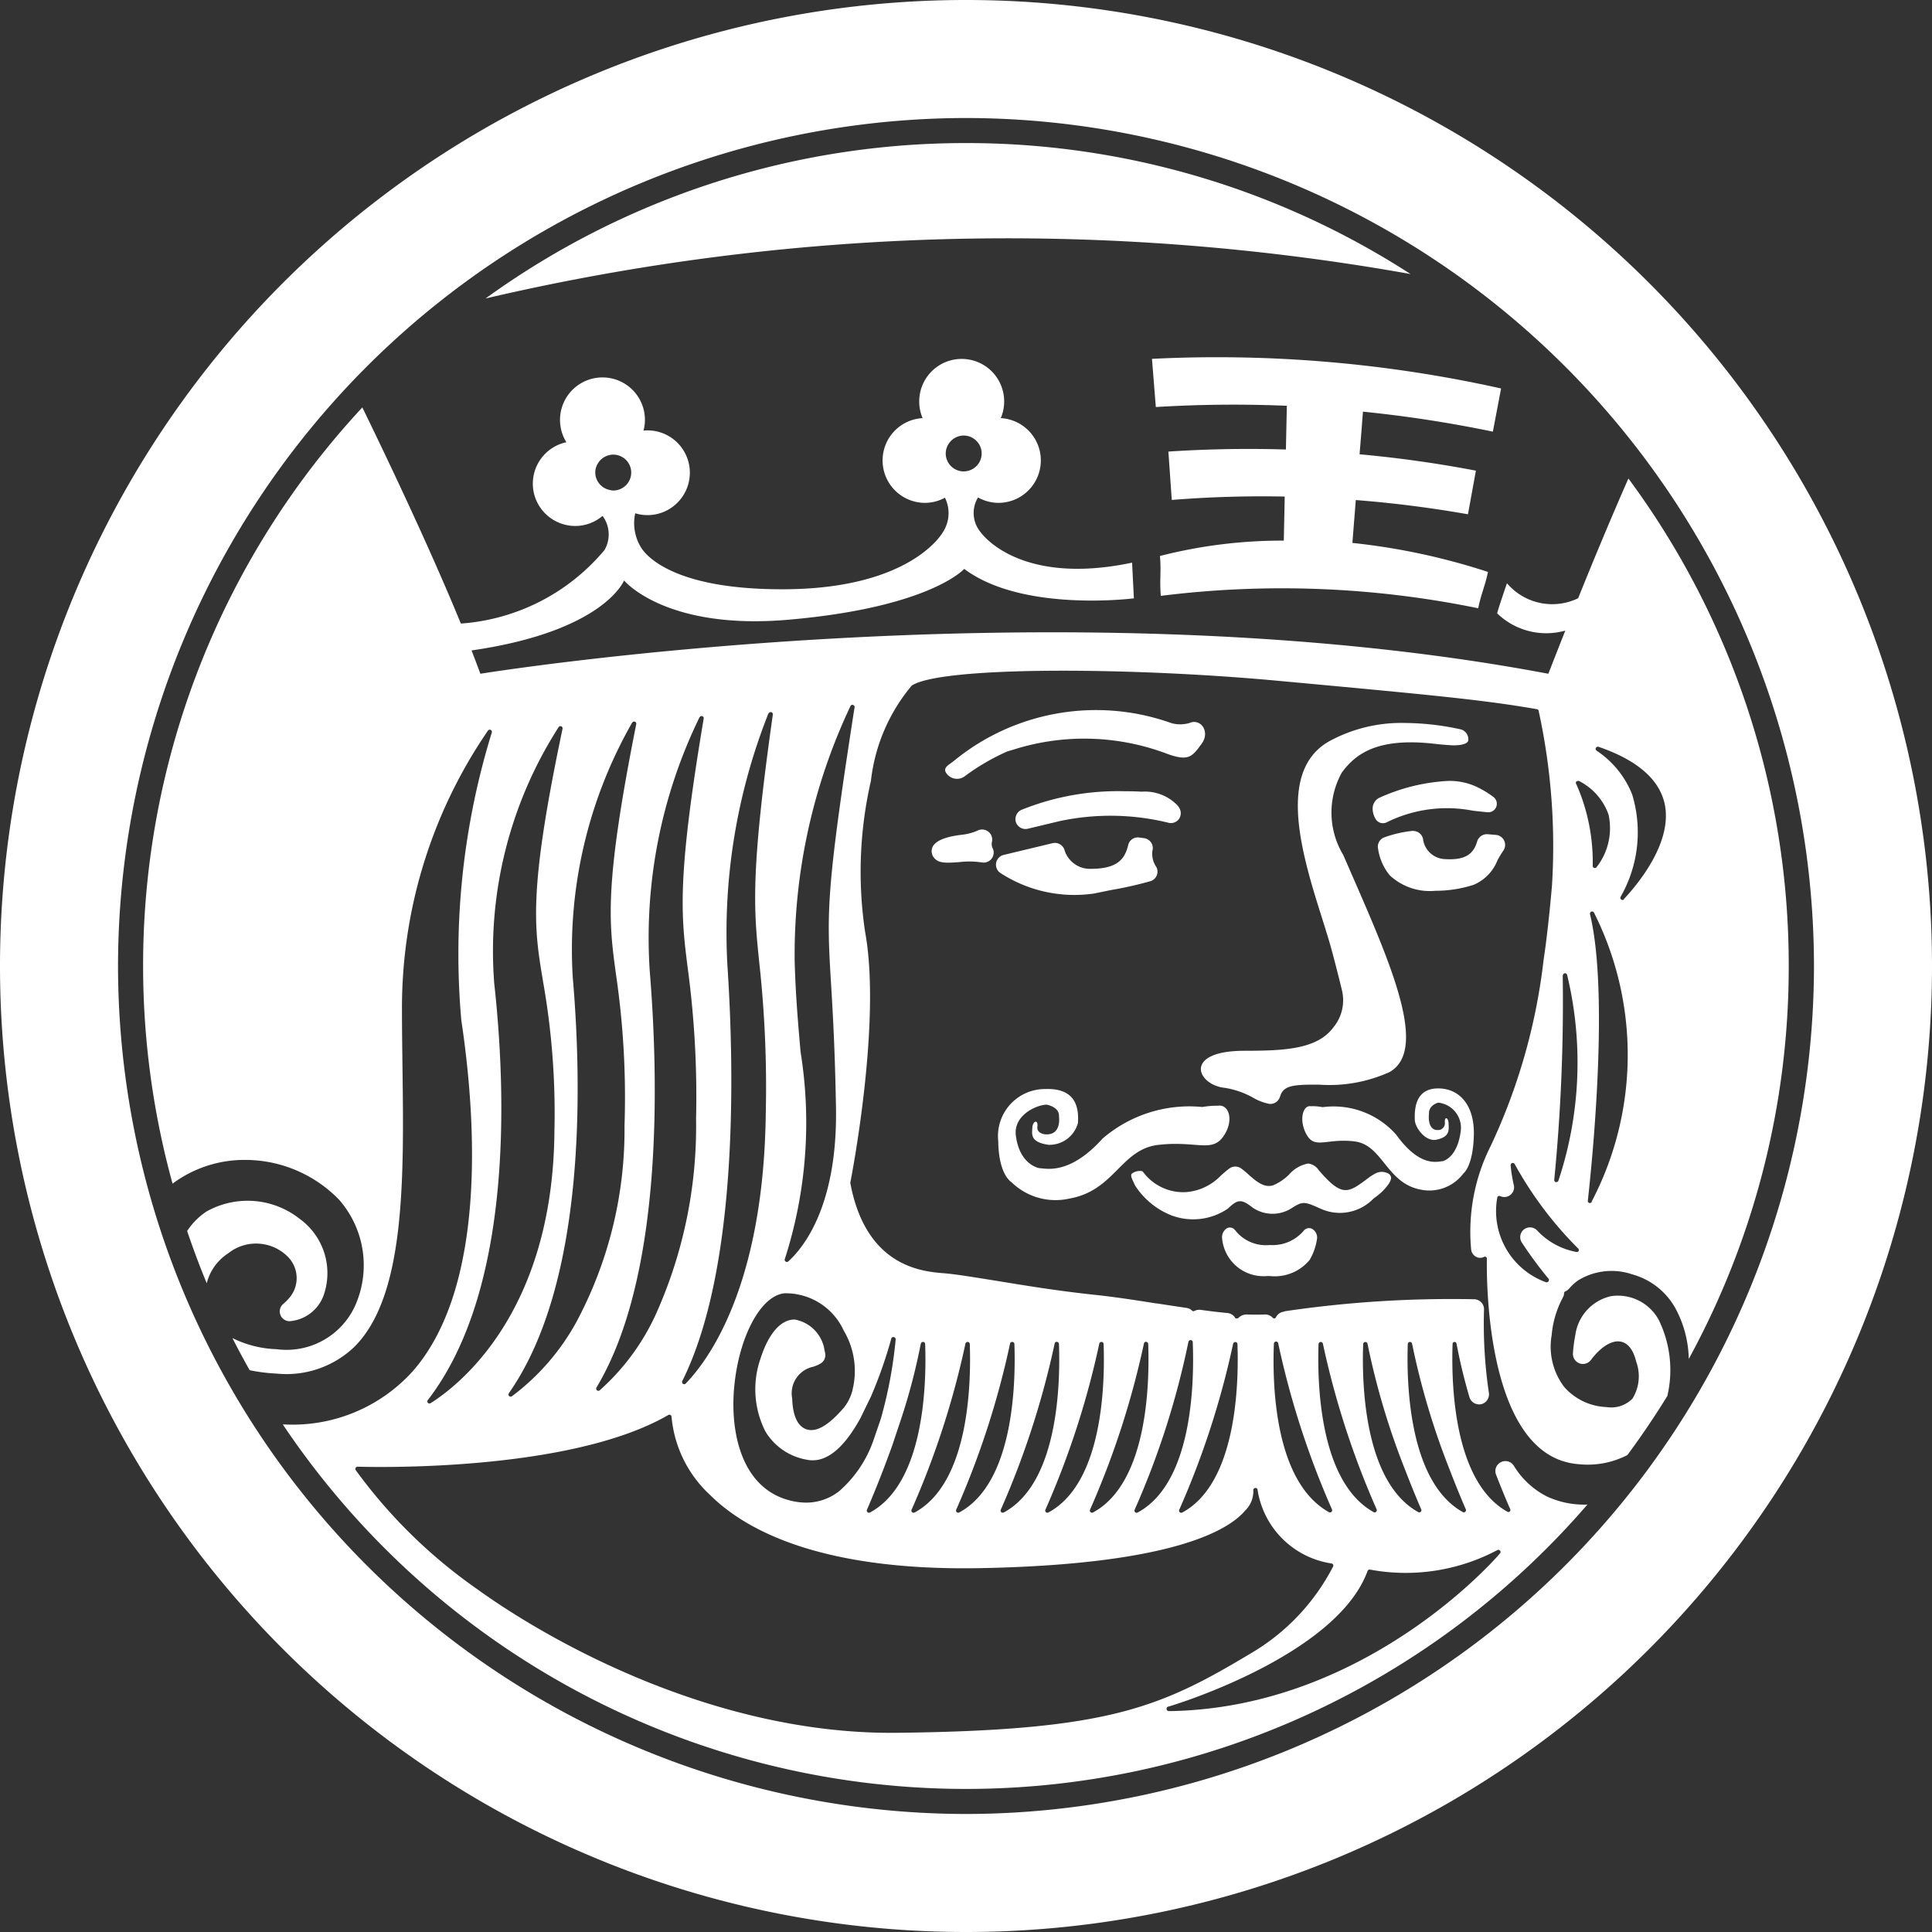<svg xmlns="http://www.w3.org/2000/svg" width="57" height="57" viewBox="0 0 57 57"><rect x="0" y="0" width="57" height="57" fill="#333333" stroke="none"/><g transform="translate(118.547 -165.348)"><path d="M-90.047,165.348a28.5,28.5,0,0,0-28.5,28.5,28.5,28.5,0,0,0,28.5,28.5,28.5,28.5,0,0,0,28.5-28.5A28.5,28.5,0,0,0-90.047,165.348Zm0,53.518a25.047,25.047,0,0,1-25.018-25.018A25.047,25.047,0,0,1-90.048,168.83a25.047,25.047,0,0,1,25.019,25.018A25.047,25.047,0,0,1-90.048,218.866Z" fill="#fff"/><path d="M-76.22,186.556l-.007-.013,0,.007.011.005" transform="translate(-13.939 -6.982)" fill="#dc000c"/><path d="M-70.145,200.172c-.168-.009-.341-.013-.511-.013a7.61,7.61,0,0,0-3.044.551l-.018.01h0a.3.3,0,0,0-.136.364.3.3,0,0,0,.344.182l.913-.219a7.17,7.17,0,0,1,3.24.042.292.292,0,0,0,.3-.1.293.293,0,0,0,.03-.315.477.477,0,0,0-.054-.086A1.334,1.334,0,0,0-70.145,200.172Z" transform="translate(-14.716 -11.467)" fill="none"/><path d="M-76.614,198.617a.38.38,0,0,0,.228-.076,6.5,6.5,0,0,1,1.259-.734c.073-.021.154-.044.249-.074a6.905,6.905,0,0,1,4.384.116c.719.278.812.116,1.09-.255s-.023-.766-.347-.626a.954.954,0,0,1-.538.005,6.616,6.616,0,0,0-6.412,1.111c-.166.131-.346.207-.22.377A.384.384,0,0,0-76.614,198.617Z" transform="translate(-13.697 -10.292)" fill="none"/><path d="M-65.712,207.348c-.013.272.308.535.7.575a2.52,2.52,0,0,1,.838.29,1.5,1.5,0,0,0,.49.185h.021a.294.294,0,0,0,.28-.2l.021-.056c.1-.283.389-.313,1.033-.313h.1a4.3,4.3,0,0,0,2.081-.37c1.15-.646.058-3.147-1.1-5.8l-.264-.606a2.427,2.427,0,0,1-.04-2.434c.39-.526,1.015-1.037,2.7-.849.184.021.359.036.52.046.233.015.493-.028.508-.142a.3.3,0,0,0-.229-.328,7.831,7.831,0,0,0-1.634-.187,4.43,4.43,0,0,0-2.259.551c-1.548.9-.764,3.39-.191,5.209.1.317.194.617.268.882.1.362.283,1.085.321,1.253a1.256,1.256,0,0,1-.252,1.082c-.467.641-1.416.692-2.607.692S-65.707,207.226-65.712,207.348Z" transform="translate(-17.404 -10.479)" fill="none"/><path d="M-54.992,202.22c-.105.347-.308.569-.956.527a.677.677,0,0,1-.644-.6.3.3,0,0,0-.287-.231l-.036,0a3.531,3.531,0,0,0-.82.19.294.294,0,0,0-.183.335,1.609,1.609,0,0,0,.34.771,1.732,1.732,0,0,0,1.349.459A3.686,3.686,0,0,0-55.1,203.5a1.3,1.3,0,0,0,.7-.716l.013-.024a2.561,2.561,0,0,1,.16-.264.3.3,0,0,0,.028-.3.3.3,0,0,0-.245-.169l-.242-.02A.3.3,0,0,0-54.992,202.22Z" transform="translate(-19.97 -12.047)" fill="none"/><g transform="translate(-114.326 169.569)"><path d="M-57.805,183.261l.243-1.274a38.55,38.55,0,0,0-10.3-.874q.056.711.114,1.422a37.34,37.34,0,0,1,3.865-.037l-.028,1.29q-1.732-.053-3.467.061l.1,1.427q1.664-.133,3.332-.1-.013.65-.027,1.3a14.534,14.534,0,0,0-3.654.453c.042.477-.015.7.026,1.177a28.741,28.741,0,0,1,9.364.366c.084-.425.2-.647.288-1.072a19.344,19.344,0,0,0-4-.856l.1-1.265q1.662.13,3.309.42l.235-1.287q-1.7-.325-3.433-.483.053-.629.1-1.258A37.254,37.254,0,0,1-57.805,183.261Z" transform="translate(97.628 -174.747)" fill="#fff"/><path d="M-69.894,175.507a24.125,24.125,0,0,0-13.116-3.864,24.139,24.139,0,0,0-14.173,4.585A67.635,67.635,0,0,1-69.894,175.507Z" transform="translate(107.288 -171.643)" fill="#fff"/><path d="M-64.412,206.829c-1.185,0-1.295.4-1.3.518-.013.272.308.535.7.575a2.52,2.52,0,0,1,.838.29,1.5,1.5,0,0,0,.49.185h.021a.294.294,0,0,0,.28-.2l.021-.056c.1-.283.389-.313,1.033-.313h.1a4.3,4.3,0,0,0,2.081-.37c1.15-.646.058-3.147-1.1-5.8l-.264-.606a2.427,2.427,0,0,1-.04-2.434c.39-.526,1.015-1.037,2.7-.849.184.021.359.036.52.046.233.015.493-.028.508-.142a.3.3,0,0,0-.229-.328,7.831,7.831,0,0,0-1.634-.187,4.43,4.43,0,0,0-2.259.551c-1.548.9-.764,3.39-.191,5.209.1.317.194.617.268.882.1.362.283,1.085.321,1.253a1.256,1.256,0,0,1-.252,1.082C-62.273,206.778-63.221,206.829-64.412,206.829Z" transform="translate(96.921 -180.049)" fill="#fff"/><path d="M-74.879,197.734a6.905,6.905,0,0,1,4.384.116c.719.278.812.116,1.09-.255s-.023-.766-.347-.626a.954.954,0,0,1-.538.005,6.616,6.616,0,0,0-6.412,1.111c-.166.131-.346.207-.22.377a.384.384,0,0,0,.308.156.38.38,0,0,0,.228-.076,6.5,6.5,0,0,1,1.259-.734C-75.055,197.787-74.974,197.764-74.879,197.734Z" transform="translate(100.628 -179.861)" fill="#fff"/><path d="M-107.332,219.837a.894.894,0,0,1,.068,1.159,1.534,1.534,0,0,1-.213.221.289.289,0,0,0-.075.349.29.29,0,0,0,.321.155,1.16,1.16,0,0,0,.946-.763,1.976,1.976,0,0,0-.7-2.244,2.48,2.48,0,0,0-2.754-.225,2.019,2.019,0,0,0-.575.578c.178.521.368,1.037.579,1.541a1.477,1.477,0,0,1,.631-.882A1.321,1.321,0,0,1-107.332,219.837Z" transform="translate(111.614 -186.969)" fill="#fff"/><path d="M-68.43,184.668c-.535,1.216-1.064,2.491-1.483,3.533a1.753,1.753,0,0,1-2.1-.443s-.288.837-.288.89a2.081,2.081,0,0,0,2.009.508c-.306.774-.5,1.273-.5,1.273-14.581-2.752-31.509,0-31.509,0-.081-.221-.168-.452-.26-.688,3.919-.566,4.5-2.065,4.5-2.065s1.212,1.475,4.847,1.159c4.184-.363,5.189-1.5,5.189-1.5,1.713,1.291,5.005.869,5.005.869l-.053-1.053c-3.372.712-4.469-.9-4.469-.9a.88.88,0,0,1-.076-1.024,1.238,1.238,0,0,0,.6.16,1.253,1.253,0,0,0,1.253-1.253,1.251,1.251,0,0,0-1.182-1.247,1.25,1.25,0,0,0,.1-.494,1.253,1.253,0,0,0-1.253-1.253,1.253,1.253,0,0,0-1.253,1.253,1.25,1.25,0,0,0,.1.494,1.25,1.25,0,0,0-1.181,1.247,1.252,1.252,0,0,0,1.253,1.253,1.239,1.239,0,0,0,.587-.152,1.024,1.024,0,0,1-.06,1.015s-.9,1.66-4.645,1.686c-3.464.024-4.194-1.1-4.283-1.269a1.367,1.367,0,0,1-.15-.973,1.238,1.238,0,0,0,.543.042,1.253,1.253,0,0,0,1.055-1.424,1.25,1.25,0,0,0-1.353-1.058,1.244,1.244,0,0,0,.028-.5,1.252,1.252,0,0,0-1.424-1.054,1.252,1.252,0,0,0-1.054,1.424,1.24,1.24,0,0,0,.174.474A1.25,1.25,0,0,0-100.74,185a1.253,1.253,0,0,0,1.424,1.055,1.243,1.243,0,0,0,.62-.284.917.917,0,0,1,.058,1.007h0a6.082,6.082,0,0,1-4.238,2.17c-.894-2.178-2.087-4.695-2.907-6.377a24.183,24.183,0,0,0-6.468,16.477,24.2,24.2,0,0,0,.869,6.424,3.555,3.555,0,0,1,2.126-.7,3.863,3.863,0,0,1,2.784,1.171,2.931,2.931,0,0,1,.469,3.147,2.224,2.224,0,0,1-2.313,1.266,3.144,3.144,0,0,1-1.3-.328q.244.48.509.948a5.027,5.027,0,0,0,.794.1,2.894,2.894,0,0,0,2.275-.77c1.528-1.487,1.483-4.956,1.439-8.31-.007-.566-.015-1.149-.015-1.713a14.457,14.457,0,0,1,2.538-8.178.065.065,0,0,1,.08-.02.064.064,0,0,1,.033.076,22.173,22.173,0,0,0-.9,8.49c.418,2.778.786,7.818-1.432,10.355a4.776,4.776,0,0,1-3.776,1.571h-.058A24.273,24.273,0,0,0-87.974,223.33a24.227,24.227,0,0,0,18.335-8.39,2.584,2.584,0,0,1-1.216-.249,2.439,2.439,0,0,1-.958-.9.293.293,0,0,0-.381-.1.292.292,0,0,0-.14.369c.134.345.279.7.418,1.019a.057.057,0,0,1-.015.066.057.057,0,0,1-.039.015.061.061,0,0,1-.028-.007c-1.586-.88-1.661-3.758-1.619-4.954a.058.058,0,0,1,.054-.056.059.059,0,0,1,.062.048,15.891,15.891,0,0,0,.382,1.583.3.3,0,0,0,.348.205.3.3,0,0,0,.225-.334,13.855,13.855,0,0,1-.144-2.462.292.292,0,0,0-.084-.212.3.3,0,0,0-.21-.088,33.656,33.656,0,0,0-5.571.352c-.019.007-.04.013-.08.023l-.022.006a.3.3,0,0,0-.173.154.058.058,0,0,1-.047.03.063.063,0,0,1-.051-.023.3.3,0,0,0-.225-.093c-.173.008-.355.006-.545,0a.33.33,0,0,0-.227.092.082.082,0,0,1-.056.026c-.017,0-.042,0-.051-.019l-.012-.019a.3.3,0,0,0-.211-.122c-.241-.023-.506-.054-.787-.093a.326.326,0,0,0-.194.032.06.06,0,0,1-.068-.01.286.286,0,0,0-.163-.081c-.274-.04-.553-.082-.868-.131l-.021,0c-.63-.1-1.281-.2-1.852-.258-1.09-.117-2.075-.28-2.865-.41-.634-.1-1.173-.192-1.558-.224-.626-.05-2.292-.184-2.754-2.656a.049.049,0,0,1,0-.022c.009-.046.931-4.713.434-7.4a12,12,0,0,1,.173-4.449,5.289,5.289,0,0,1,1.205-2.811c.882-.571,6.432-.546,10.8-.141,4.531.419,6.058.561,7.647.839a.058.058,0,0,1,.047.045,18.734,18.734,0,0,1,.394,5.161c-.055.636-.117,1.214-.187,1.766h0l-.062.441a17.6,17.6,0,0,1-1.564,5.483,5.613,5.613,0,0,0-.574,3.014.282.282,0,0,0,.154.249.257.257,0,0,0,.228,0,.059.059,0,0,1,.058,0,.062.062,0,0,1,.027.051c-.012.6-.032,5.852,2.7,6.063a2.561,2.561,0,0,0,1.445-.268q.626-.845,1.179-1.744a3.369,3.369,0,0,0-.254-2.244,1.372,1.372,0,0,0-1.408-.7,1.363,1.363,0,0,0-1.053,1.147,4.374,4.374,0,0,0-.071.543.3.3,0,0,0,.182.288.294.294,0,0,0,.332-.076l.025-.03c.29-.384.618-.583.876-.53.214.044.365.241.451.587a1.255,1.255,0,0,1-.109,1.094.879.879,0,0,1-.764.249,1.753,1.753,0,0,1-1.25-.593,1.969,1.969,0,0,1-.369-1.534,2.836,2.836,0,0,1,.327-1.1.3.3,0,0,0,.039-.135.058.058,0,0,1,.036-.052.289.289,0,0,0,.111-.08,1.47,1.47,0,0,1,.272-.247,1.887,1.887,0,0,1,1.583-.177,2.091,2.091,0,0,1,1.3,1.037,3.278,3.278,0,0,1,.376,1.461,24.13,24.13,0,0,0,2.949-11.588A24.143,24.143,0,0,0-68.43,184.668Zm-20.141-.738a.526.526,0,0,1,.125-.337.528.528,0,0,1,.294-.18.555.555,0,0,1,.111-.012h.017a.527.527,0,0,1,.367.166.525.525,0,0,1,.146.363.528.528,0,0,1-.452.522.5.5,0,0,1-.078.008.525.525,0,0,1-.19-.037A.528.528,0,0,1-88.571,183.93ZM-98.511,185a.529.529,0,0,1-.4-.512.527.527,0,0,1,.1-.3.528.528,0,0,1,.251-.191.613.613,0,0,1,.062-.019.537.537,0,0,1,.119-.014.527.527,0,0,1,.282.082.528.528,0,0,1,.247.447.528.528,0,0,1-.414.516.5.5,0,0,1-.115.014A.514.514,0,0,1-98.511,185Zm4.716,6.6a.065.065,0,0,1,.076-.038.064.064,0,0,1,.047.071c-.668,4.718-.561,5.752-.4,7.318a33.684,33.684,0,0,1,.192,4.425c-.058,5.069-1.67,7.279-2.361,7.993a.064.064,0,0,1-.046.02.064.064,0,0,1-.037-.012.064.064,0,0,1-.02-.08c1.646-3.3,1.541-9.112,1.331-12.281A17.51,17.51,0,0,1-93.8,191.595Zm-2.038.113a.065.065,0,0,1,.077-.033.064.064,0,0,1,.044.072c-.8,4.771-.667,5.81-.468,7.384h0v0a28.288,28.288,0,0,1,.243,4.425,13.52,13.52,0,0,1-1.184,5.76,6.759,6.759,0,0,1-1.658,2.248.064.064,0,0,1-.041.015.065.065,0,0,1-.042-.015.064.064,0,0,1-.013-.082c1.974-3.287,1.831-9.114,1.571-12.294A14.844,14.844,0,0,1-95.833,191.708Zm-1.987.158a.063.063,0,0,1,.078-.028.064.064,0,0,1,.04.072c-.954,4.8-.809,5.84-.592,7.42v0h0a24.887,24.887,0,0,1,.246,4.427,12.022,12.022,0,0,1-1.409,5.772,6.843,6.843,0,0,1-1.913,2.211.068.068,0,0,1-.037.011.063.063,0,0,1-.046-.019.064.064,0,0,1-.007-.082c2.28-3.257,2.159-9.093,1.884-12.283A13.493,13.493,0,0,1-97.82,191.866Zm-4.072,7.686a12.232,12.232,0,0,1,1.9-7.553.065.065,0,0,1,.078-.025.065.065,0,0,1,.038.072c-1.017,4.828-.841,5.873-.575,7.455l-.064.011h0l.063-.012a22.2,22.2,0,0,1,.336,4.429c-.044,5.326-2.808,7.482-3.653,8.015a.065.065,0,0,1-.034.01.064.064,0,0,1-.047-.021.062.062,0,0,1,0-.082C-101.327,208.585-101.54,202.743-101.893,199.552Zm29.59,16.733a.062.062,0,0,1,.077,0,.065.065,0,0,1,.017.076c-.017.038-3.869,4.541-9.689,4.667h-.094a.064.064,0,0,1-.064-.06A.064.064,0,0,1-82,220.9c.04-.005,4.957-1.479,5.874-4a.064.064,0,0,1,.072-.041A5.763,5.763,0,0,0-72.3,216.285Zm-2.637-6.085a.063.063,0,0,1,.059-.062.065.065,0,0,1,.068.052,22.127,22.127,0,0,0,1.111,3.722l.007.019c.22.571.4.99.467,1.145a.064.064,0,0,1-.015.072.062.062,0,0,1-.043.017.062.062,0,0,1-.031-.008C-74.9,214.276-74.98,211.4-74.939,210.2Zm-1.316,0a.064.064,0,0,1,.06-.061.066.066,0,0,1,.068.052,21.928,21.928,0,0,0,1.111,3.722l.006.016c.223.577.4.994.468,1.147a.064.064,0,0,1-.015.072.064.064,0,0,1-.044.017.066.066,0,0,1-.031-.008C-76.22,214.277-76.3,211.4-76.255,210.2Zm-1.316,0a.064.064,0,0,1,.06-.061.066.066,0,0,1,.068.052,25.151,25.151,0,0,0,1.585,4.885.065.065,0,0,1-.016.073.065.065,0,0,1-.043.017.058.058,0,0,1-.031-.009C-77.536,214.277-77.613,211.4-77.572,210.2Zm-1.318-.013a.063.063,0,0,1,.06-.061.062.062,0,0,1,.067.052,25.2,25.2,0,0,0,1.587,4.9.063.063,0,0,1-.016.073.062.062,0,0,1-.042.017.061.061,0,0,1-.032-.009C-78.877,214.267-78.938,211.385-78.889,210.188Zm-.827,4.905a.792.792,0,0,0,.22-.565l0-.009a.065.065,0,0,1,.052-.072.064.064,0,0,1,.074.05l0,.013a2.6,2.6,0,0,0,2.179,2.164.061.061,0,0,1,.048.033.062.062,0,0,1,0,.058,6.326,6.326,0,0,1-2.419,2.556c-2.686,1.611-4.211,2.279-10.445,2.349-5.321.06-10.188-2.65-12.4-4.247a15.138,15.138,0,0,1-3.573-3.505.067.067,0,0,1,0-.067.076.076,0,0,1,.058-.032c.062,0,6.17.215,9.166-1.525a.062.062,0,0,1,.064,0,.064.064,0,0,1,.032.056,3.577,3.577,0,0,0,1.154,2.32c1.036,1.022,3.244,2.222,7.912,2.143C-81.874,216.713-80.2,215.692-79.716,215.093Zm-.375-4.9a.063.063,0,0,1,.067-.052.064.064,0,0,1,.06.062c.042,1.207-.032,4.109-1.628,4.968a.066.066,0,0,1-.031.008.064.064,0,0,1-.044-.017.062.062,0,0,1-.015-.072A25.084,25.084,0,0,0-80.091,210.191Zm-1.318-.056a.061.061,0,0,1,.066-.053.064.064,0,0,1,.06.061c.048,1.222-.013,4.158-1.626,5.026a.064.064,0,0,1-.031.008.063.063,0,0,1-.043-.017.064.064,0,0,1-.015-.072A24.281,24.281,0,0,0-81.41,210.135Zm-1.247,0a.064.064,0,0,1,.059.062c.043,1.208-.03,4.109-1.628,4.97a.062.062,0,0,1-.03.008.064.064,0,0,1-.044-.017.062.062,0,0,1-.015-.072,25.2,25.2,0,0,0,1.59-4.9A.064.064,0,0,1-82.656,210.137Zm-1.384.053a.062.062,0,0,1,.067-.052.064.064,0,0,1,.06.061c.043,1.208-.03,4.109-1.628,4.97a.064.064,0,0,1-.031.008.063.063,0,0,1-.043-.017.063.063,0,0,1-.015-.072A25.173,25.173,0,0,0-84.04,210.19Zm-1.249-.052a.063.063,0,0,1,.059.061c.043,1.208-.03,4.109-1.628,4.97a.064.064,0,0,1-.03.008.063.063,0,0,1-.044-.017.062.062,0,0,1-.015-.072,25.214,25.214,0,0,0,1.589-4.9A.063.063,0,0,1-85.289,210.138Zm-1.384.052a.063.063,0,0,1,.068-.052.064.064,0,0,1,.06.061c.042,1.208-.03,4.109-1.628,4.97a.062.062,0,0,1-.03.008.063.063,0,0,1-.044-.017.064.064,0,0,1-.015-.072A25.107,25.107,0,0,0-86.673,210.19Zm-1.316,0a.065.065,0,0,1,.068-.052.064.064,0,0,1,.06.062c.042,1.208-.031,4.11-1.628,4.97a.064.064,0,0,1-.031.008.066.066,0,0,1-.044-.017.064.064,0,0,1-.015-.072A25.087,25.087,0,0,0-87.989,210.19Zm-1.316,0a.065.065,0,0,1,.068-.052.063.063,0,0,1,.059.062c.043,1.208-.03,4.111-1.628,4.97a.062.062,0,0,1-.03.008.064.064,0,0,1-.044-.017.063.063,0,0,1-.015-.072c.117-.27.426-1,.752-1.913l.2-.6A17.967,17.967,0,0,0-89.306,210.19Zm-2.015,1.366a1.368,1.368,0,0,1-.253.518c-.453.525-.812.736-1.1.644-.264-.082-.412-.4-.428-.912a.8.8,0,0,1,.621-.936.982.982,0,0,0,.235-.107.285.285,0,0,0,.114-.3c0-.023-.009-.047-.016-.078a1.079,1.079,0,0,0-.882-.908c-.412,0-.773.415-1.012,1.169a2.742,2.742,0,0,0,.152,2.137,1.774,1.774,0,0,0,1.225.831c.538.108,1.072-.306,1.577-1.229l.308-.632a13.13,13.13,0,0,0,.6-1.706A.064.064,0,0,1-90.1,210a.065.065,0,0,1,.052.069,12.99,12.99,0,0,1-.438,2.341l-.194.564v0a3.523,3.523,0,0,1-1.032,1.569,1.576,1.576,0,0,1-.976.34,1.983,1.983,0,0,1-.526-.076c-1.363-.375-1.72-1.956-1.6-3.311.133-1.5.786-2.724,1.487-2.789a1.879,1.879,0,0,1,1.746,1.1A2.325,2.325,0,0,1-91.321,211.556Zm-.634-11.985c.051.852.114,1.909.145,3.642.052,2.914-.966,4.152-1.406,4.549a.065.065,0,0,1-.043.017.062.062,0,0,1-.036-.011.064.064,0,0,1-.025-.074,13.13,13.13,0,0,0,.465-6.116c-.073-.839-.149-1.7-.174-2.688a17.148,17.148,0,0,1,1.646-7.511.063.063,0,0,1,.077-.034.063.063,0,0,1,.044.071C-92.114,196.91-92.08,197.474-91.955,199.571Zm22-5.968a.063.063,0,0,1,.076-.01,1.778,1.778,0,0,1,.861.984,1.865,1.865,0,0,1-.348,1.549.063.063,0,0,1-.054.03.058.058,0,0,1-.018,0,.063.063,0,0,1-.046-.061,5.684,5.684,0,0,0-.483-2.412A.064.064,0,0,1-69.959,193.6Zm-.409,5.725a.065.065,0,0,1,.056-.066.065.065,0,0,1,.07.051,11.043,11.043,0,0,1-.259,6.07.064.064,0,0,1-.059.04l-.015,0a.064.064,0,0,1-.048-.068A53.753,53.753,0,0,0-70.368,199.327Zm.4,8.156a2.1,2.1,0,0,1-1.16-.635.291.291,0,0,0-.388-.03.289.289,0,0,0-.064.385,11.844,11.844,0,0,0,.788,1.069.063.063,0,0,1,0,.076.063.063,0,0,1-.054.029l-.017,0a2.231,2.231,0,0,1-1.442-2.491.063.063,0,0,1,.031-.05.066.066,0,0,1,.059,0,.287.287,0,0,0,.265-.014.287.287,0,0,0,.134-.315,3.973,3.973,0,0,1-.093-.581.064.064,0,0,1,.047-.067.065.065,0,0,1,.074.034,10.989,10.989,0,0,0,1.873,2.49.065.065,0,0,1,.011.075A.066.066,0,0,1-69.972,207.484Zm.455-1.477a.066.066,0,0,1-.056.032.068.068,0,0,1-.019,0,.064.064,0,0,1-.044-.068c.155-1.4.616-6.161.064-8.454a.064.064,0,0,1,.041-.075.063.063,0,0,1,.078.033A9.341,9.341,0,0,1-69.517,206.007Zm.952-8.929a.065.065,0,0,1-.047.021.064.064,0,0,1-.036-.011.064.064,0,0,1-.022-.08,3.836,3.836,0,0,0,.342-3.022,2.775,2.775,0,0,0-1.05-1.292.065.065,0,0,1-.021-.082.065.065,0,0,1,.078-.032c1.116.382,1.77.937,1.944,1.648C-67.1,195.357-68.116,196.6-68.565,197.078Z" transform="translate(112.252 -174.772)" fill="#fff"/><path d="M-57.578,203.217a1.732,1.732,0,0,0,1.349.459A3.686,3.686,0,0,0-55.1,203.5a1.3,1.3,0,0,0,.7-.716l.013-.024a2.561,2.561,0,0,1,.16-.264.3.3,0,0,0,.028-.3.3.3,0,0,0-.245-.169l-.242-.02a.3.3,0,0,0-.308.207c-.105.347-.308.569-.956.527a.677.677,0,0,1-.644-.6.3.3,0,0,0-.287-.231l-.036,0a3.531,3.531,0,0,0-.82.19.294.294,0,0,0-.183.335A1.609,1.609,0,0,0-57.578,203.217Z" transform="translate(94.356 -181.616)" fill="#fff"/><path d="M-61.631,217.575l.112-.083a1.6,1.6,0,0,0,.344-.36c.083-.14.085-.2.009-.28a.4.4,0,0,0-.419-.013,1.672,1.672,0,0,0-.184.117l-.115.086c-.512.38-.705.463-1.365-.312a.432.432,0,0,0-.31-.19.971.971,0,0,0-.555.318,1.48,1.48,0,0,1-.477.324c-.258.081-.484-.1-.731-.322a2.315,2.315,0,0,0-.221-.182.3.3,0,0,0-.328,0,3.18,3.18,0,0,0-.275.231,1.592,1.592,0,0,1-1.013.474,1.475,1.475,0,0,1-1.264-.589c-.009-.021-.037-.03-.059-.034a.237.237,0,0,0-.044,0,.37.37,0,0,0-.234.08c-.045.048.005.155.051.249.015.033.031.065.042.094a2.278,2.278,0,0,0,1.044.874,1.818,1.818,0,0,0,1.7-.189c.289-.28.4-.285.724-.03a1.041,1.041,0,0,0,1.141.027l.054-.034c.291-.182.357-.164.8.035A1.374,1.374,0,0,0-61.631,217.575Z" transform="translate(97.931 -186.433)" fill="#fff"/><path d="M-62.378,219.451l-.011.013a1.2,1.2,0,0,1-.958.407h-.042a1.149,1.149,0,0,1-1-.426.333.333,0,0,0-.033-.038.2.2,0,0,0-.135-.054.191.191,0,0,0-.1.032.314.314,0,0,0-.127.275,1.225,1.225,0,0,0,1.331,1.125h.074a1.334,1.334,0,0,0,1.18-.478,1.7,1.7,0,0,0,.219-.642.3.3,0,0,0-.146-.271A.2.2,0,0,0-62.378,219.451Z" transform="translate(96.618 -187.359)" fill="#fff"/><path d="M-74.244,216.007a1.859,1.859,0,0,0,1.719.486c1.329-.236,1.512-1.453,2.614-1.582s1.569.231,1.909-.233.188-.97-.14-.923a2.57,2.57,0,0,0-.467.038,3.921,3.921,0,0,0-2.945.933c-.985,1.092-1.678.873-1.857.873,0,0-.587-.082-.7-.962-.078-.606.62-.913.913-.913,0,0,.375.065.359.342,0,0,.089.561-.395.534,0,0-.27-.013-.242-.229s-.135-.174-.148.027-.067.43.471.51a.871.871,0,0,0,.874-.645c.027-.417-.038-1.029-.952-1a1.388,1.388,0,0,0-1.4,1.533C-74.619,215.8-74.244,216.007-74.244,216.007Z" transform="translate(99.861 -185.354)" fill="#fff"/><path d="M-70.145,200.172c-.168-.009-.341-.013-.511-.013a7.61,7.61,0,0,0-3.044.551l-.018.01h0a.3.3,0,0,0-.136.364.3.3,0,0,0,.344.182l.913-.219a7.17,7.17,0,0,1,3.24.042.292.292,0,0,0,.3-.1.293.293,0,0,0,.03-.315.477.477,0,0,0-.054-.086A1.334,1.334,0,0,0-70.145,200.172Z" transform="translate(99.61 -181.036)" fill="#fff"/><path d="M-57.782,216.215a1.253,1.253,0,0,0,1.284-.472s.282-.2.308-1.117-.439-1.377-1.021-1.391c-.678-.017-.735.547-.721.931.008.222.31.649.64.581.4-.082.364-.292.357-.477s-.126-.22-.109-.022a.2.2,0,0,1-.183.214c-.36.032-.286-.486-.286-.486-.008-.255.272-.321.272-.321a.746.746,0,0,1,.666.827c-.1.812-.535.9-.535.9-.133,0-.651.215-1.367-.777a2.463,2.463,0,0,0-2.175-.817,1.5,1.5,0,0,0-.347-.028c-.243-.038-.363.429-.117.852s.6.084,1.414.187S-58.767,216.017-57.782,216.215Z" transform="translate(95.452 -185.344)" fill="#fff"/><path d="M-75.882,201.911a.293.293,0,0,0-.188-.068.294.294,0,0,0-.119.025,1.524,1.524,0,0,1-.47.129c-.472.055-.754.165-.86.336a.3.3,0,0,0-.026.238.29.29,0,0,0,.065.116.3.3,0,0,0,.033.033c.129.115.321.114.7.085a2.484,2.484,0,0,1,.667.009.3.3,0,0,0,.111,0,.3.3,0,0,0,.178-.108.292.292,0,0,0,.034-.307l-.007-.014a.291.291,0,0,1-.015-.181A.291.291,0,0,0-75.882,201.911Z" transform="translate(100.824 -181.591)" fill="#fff"/><path d="M-71.827,203.847l.486-.1a11.012,11.012,0,0,0,1.18-.266.3.3,0,0,0,.176-.169.3.3,0,0,0-.012-.244.685.685,0,0,1-.118-.477.294.294,0,0,0-.034-.241.3.3,0,0,0-.2-.133l-.157-.021a.291.291,0,0,0-.323.224c-.1.418-.325.7-1.1.7a.784.784,0,0,1-.784-.572.3.3,0,0,0-.277-.193.3.3,0,0,0-.068.008l-1.445.347a.293.293,0,0,0-.223.245.293.293,0,0,0,.146.3A4,4,0,0,0-71.827,203.847Z" transform="translate(99.893 -181.708)" fill="#fff"/></g><path d="M-63.879,182.5l-.028,1.29q-1.732-.053-3.467.061l.1,1.427q1.664-.133,3.332-.1-.013.65-.027,1.3a14.534,14.534,0,0,0-3.654.453c.042.477-.015.7.026,1.177a28.741,28.741,0,0,1,9.364.366c.084-.425.2-.647.288-1.072a19.344,19.344,0,0,0-4-.856l.1-1.265q1.662.13,3.309.42l.235-1.287q-1.7-.325-3.433-.483.053-.629.1-1.258a37.254,37.254,0,0,1,3.814.6l.243-1.274a38.55,38.55,0,0,0-10.3-.874q.056.711.114,1.422A37.34,37.34,0,0,1-63.879,182.5Z" transform="translate(-16.697 -5.177)" fill="none"/><path d="M-68,214.678c.34-.464.188-.97-.14-.923a2.57,2.57,0,0,0-.467.038,3.921,3.921,0,0,0-2.945.933c-.985,1.092-1.678.873-1.857.873,0,0-.587-.082-.7-.962-.078-.606.62-.913.913-.913,0,0,.375.065.359.342,0,0,.089.561-.395.534,0,0-.27-.013-.242-.229s-.135-.174-.148.027-.067.43.471.51a.871.871,0,0,0,.874-.645c.027-.417-.038-1.029-.952-1a1.388,1.388,0,0,0-1.4,1.533c.016,1,.391,1.207.391,1.207a1.859,1.859,0,0,0,1.719.486c1.329-.236,1.512-1.453,2.614-1.582S-68.343,215.143-68,214.678Z" transform="translate(-14.465 -15.785)" fill="none"/><path d="M-61.586,216.839a1.672,1.672,0,0,0-.184.117l-.115.086c-.512.38-.705.463-1.365-.312a.432.432,0,0,0-.31-.19.971.971,0,0,0-.555.318,1.48,1.48,0,0,1-.477.324c-.258.081-.484-.1-.731-.322a2.315,2.315,0,0,0-.221-.182.3.3,0,0,0-.328,0,3.18,3.18,0,0,0-.275.231,1.592,1.592,0,0,1-1.013.474,1.475,1.475,0,0,1-1.264-.589c-.009-.021-.037-.03-.059-.034a.237.237,0,0,0-.044,0,.37.37,0,0,0-.234.08c-.045.048.005.155.051.249.015.033.031.065.042.094a2.278,2.278,0,0,0,1.044.874,1.818,1.818,0,0,0,1.7-.189c.289-.28.4-.285.724-.03a1.041,1.041,0,0,0,1.141.027l.054-.034c.291-.182.357-.164.8.035a1.374,1.374,0,0,0,1.581-.286l.112-.083a1.6,1.6,0,0,0,.344-.36c.083-.14.085-.2.009-.28A.4.4,0,0,0-61.586,216.839Z" transform="translate(-16.395 -16.863)" fill="none"/><path d="M-57.21,213.236c-.678-.017-.735.547-.721.931.008.222.31.649.64.581.4-.082.364-.292.357-.477s-.126-.22-.109-.022a.2.2,0,0,1-.183.214c-.36.032-.286-.486-.286-.486-.008-.255.272-.321.272-.321a.746.746,0,0,1,.666.827c-.1.812-.535.9-.535.9-.133,0-.651.215-1.367-.777a2.463,2.463,0,0,0-2.175-.817,1.5,1.5,0,0,0-.347-.028c-.243-.038-.363.429-.117.852s.6.084,1.414.187.935,1.22,1.92,1.418a1.253,1.253,0,0,0,1.284-.472s.282-.2.308-1.117S-56.629,213.25-57.21,213.236Z" transform="translate(-18.874 -15.775)" fill="none"/><path d="M-71.827,203.847l.486-.1a11.012,11.012,0,0,0,1.18-.266.3.3,0,0,0,.176-.169.3.3,0,0,0-.012-.244.685.685,0,0,1-.118-.477.294.294,0,0,0-.034-.241.3.3,0,0,0-.2-.133l-.157-.021a.291.291,0,0,0-.323.224c-.1.418-.325.7-1.1.7a.784.784,0,0,1-.784-.572.3.3,0,0,0-.277-.193.3.3,0,0,0-.068.008l-1.445.347a.293.293,0,0,0-.223.245.293.293,0,0,0,.146.3A4,4,0,0,0-71.827,203.847Z" transform="translate(-14.433 -12.139)" fill="none"/><path d="M-62.378,219.451l-.011.013a1.2,1.2,0,0,1-.958.407h-.042a1.149,1.149,0,0,1-1-.426.333.333,0,0,0-.033-.038.2.2,0,0,0-.135-.054.191.191,0,0,0-.1.032.314.314,0,0,0-.127.275,1.225,1.225,0,0,0,1.331,1.125h.074a1.334,1.334,0,0,0,1.18-.478,1.7,1.7,0,0,0,.219-.642.3.3,0,0,0-.146-.271A.2.2,0,0,0-62.378,219.451Z" transform="translate(-17.708 -17.79)" fill="none"/><path d="M-75.768,202.386a.291.291,0,0,1-.015-.181.291.291,0,0,0-.1-.294.293.293,0,0,0-.188-.068.294.294,0,0,0-.119.025,1.524,1.524,0,0,1-.47.129c-.472.055-.754.165-.86.336a.3.3,0,0,0-.026.238.29.29,0,0,0,.065.116.3.3,0,0,0,.033.033c.129.115.321.114.7.085a2.484,2.484,0,0,1,.667.009.3.3,0,0,0,.111,0,.3.3,0,0,0,.178-.108.292.292,0,0,0,.034-.307Z" transform="translate(-13.502 -12.022)" fill="none"/><path d="M-54.59,200.18a.253.253,0,0,1,.079.292.251.251,0,0,1-.258.157c-.137-.013-.281-.028-.431-.046a4,4,0,0,0-2.52.332.255.255,0,0,1-.193.03.254.254,0,0,1-.156-.117.6.6,0,0,1-.088-.306.358.358,0,0,1,.144-.288.234.234,0,0,1,.047-.029,5.6,5.6,0,0,1,2.033-.5,1.873,1.873,0,0,1,.84.172A2.9,2.9,0,0,1-54.59,200.18Z" transform="translate(-19.893 -11.317)" fill="#fff"/></g></svg>